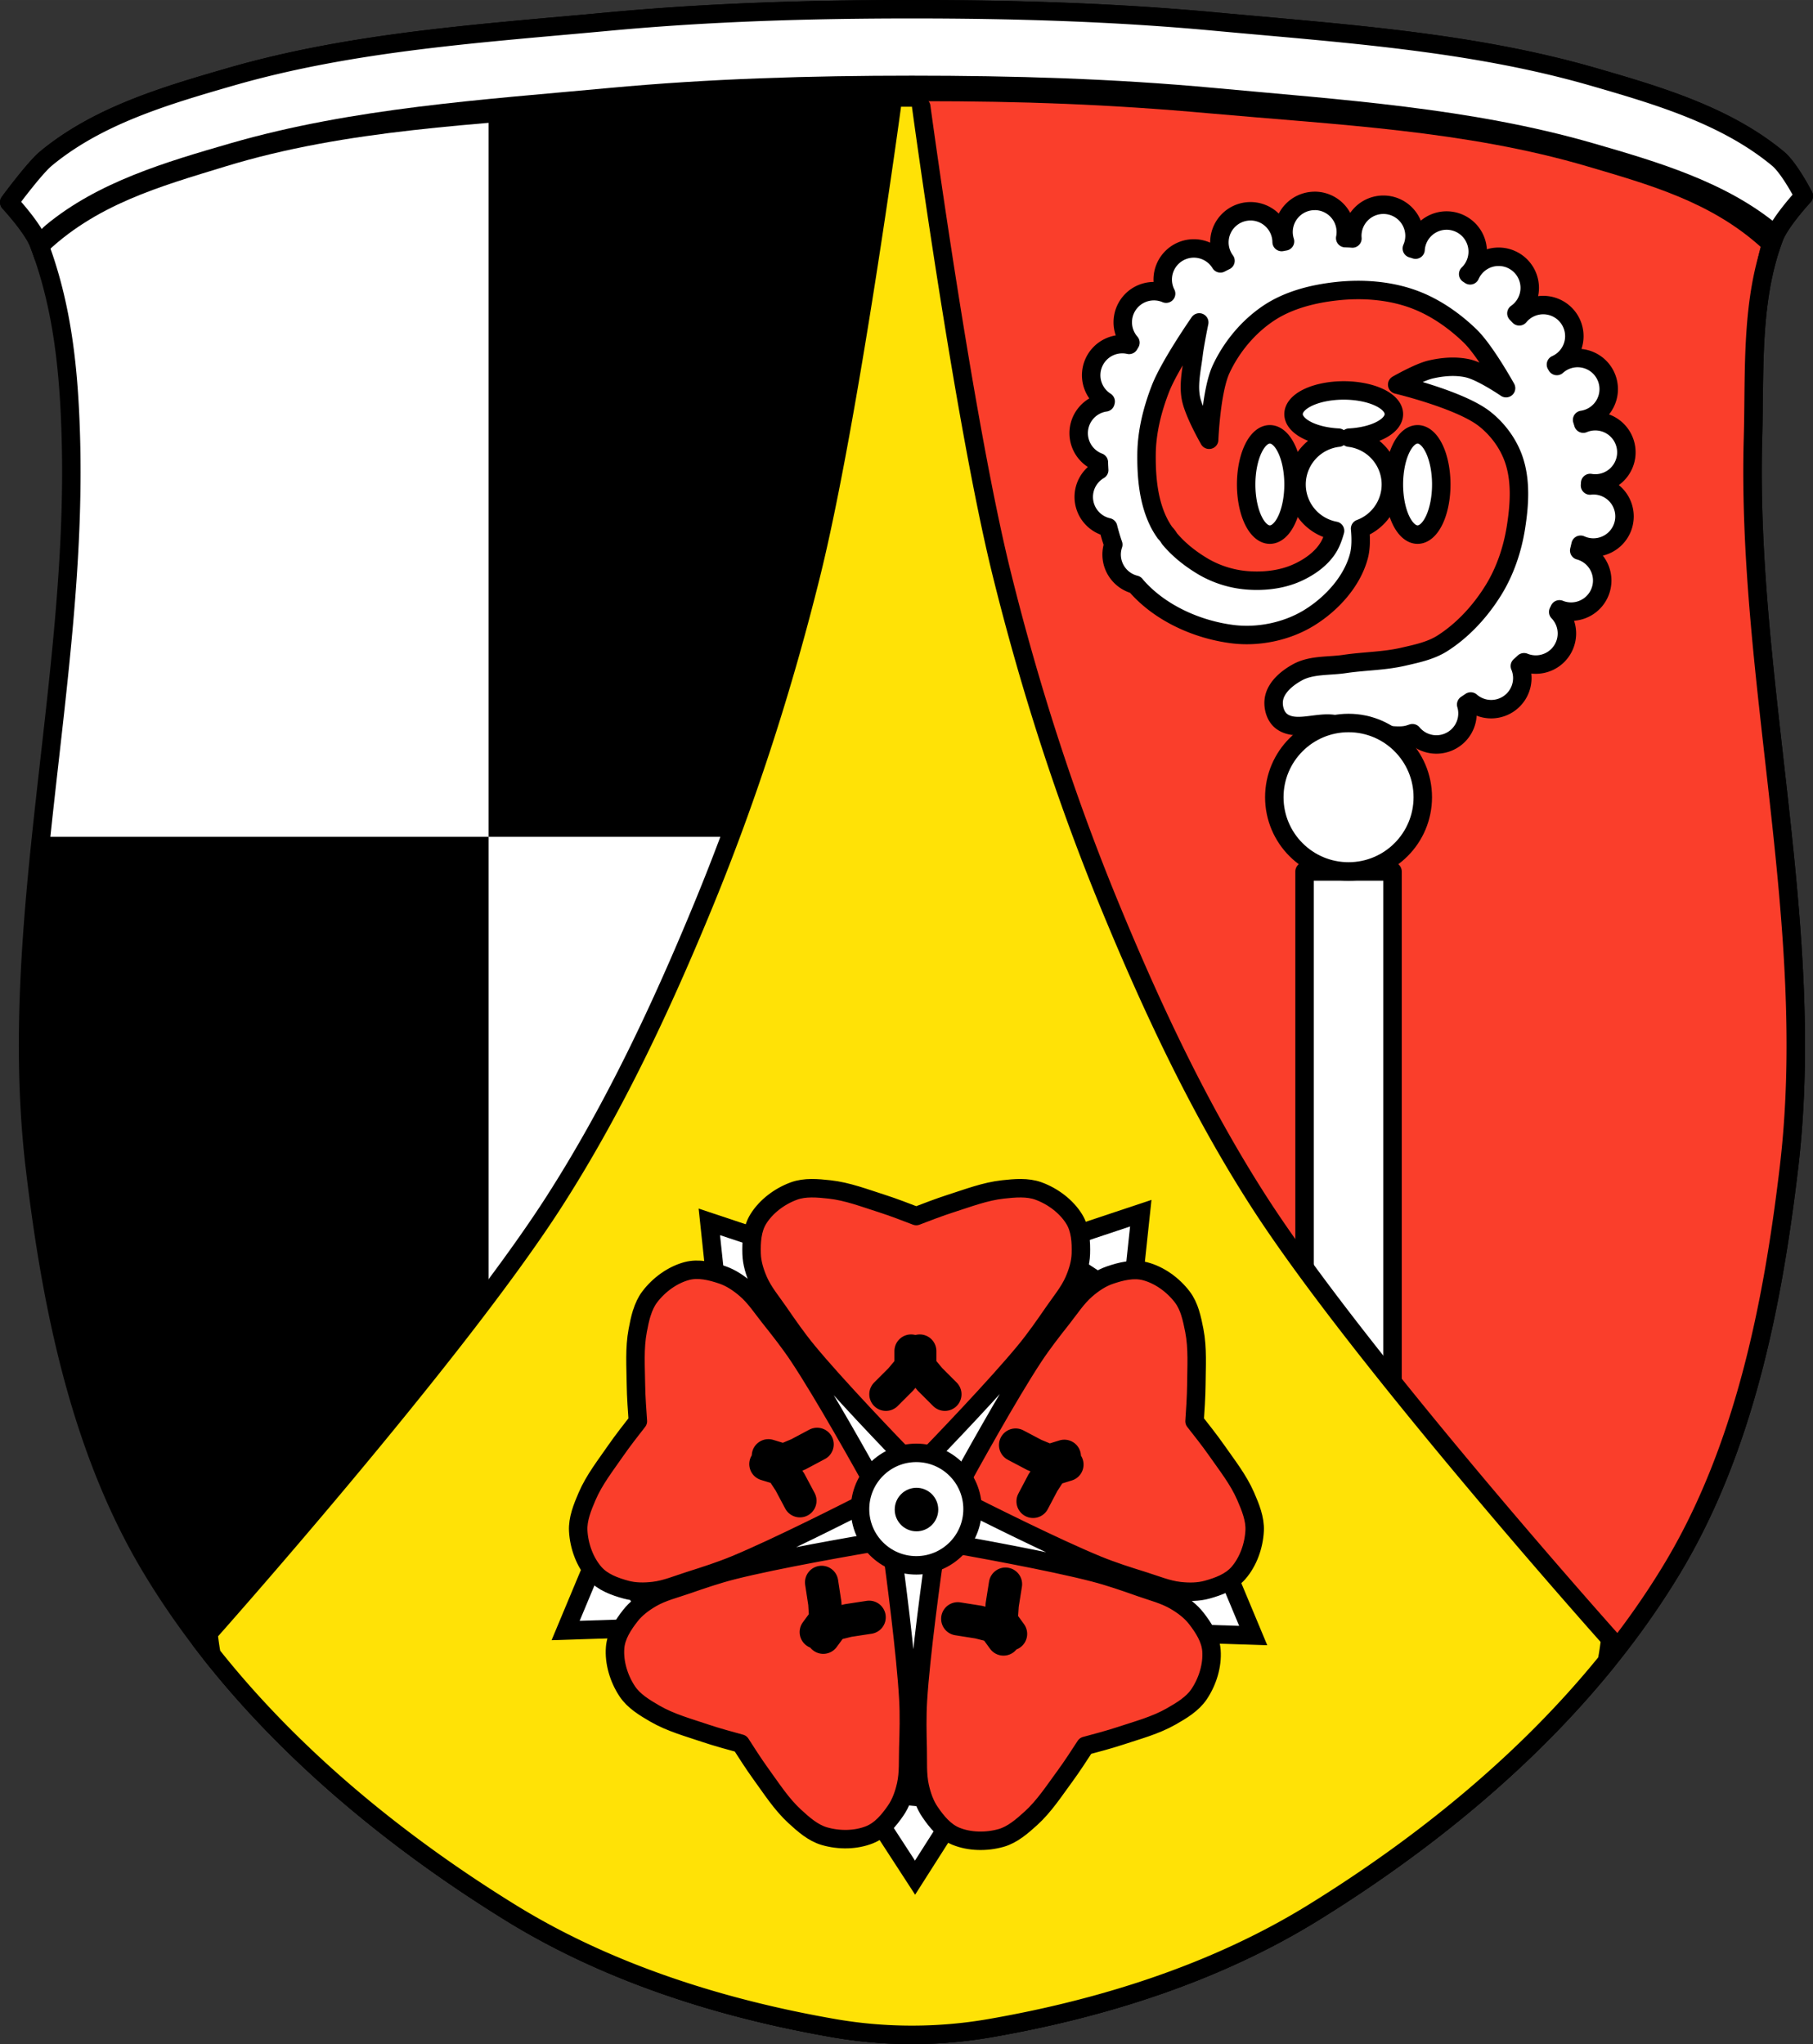 <svg xmlns="http://www.w3.org/2000/svg" xmlns:xlink="http://www.w3.org/1999/xlink" width="491.14" height="553.83" viewBox="0 0 491.139 553.826"><rect x="0" y="0" width="491.139" height="553.826" fill="#333333" stroke="none"/><defs><radialGradient xlink:href="#a" id="b" gradientUnits="userSpaceOnUse" gradientTransform="matrix(1.475 0 0 2.255 -5.703 -279.33)" cx="381.2" cy="661.46" r="10.246"/><radialGradient id="a" gradientUnits="userSpaceOnUse" gradientTransform="matrix(.556 0 0 -.85 -1847.76 967.14)" cx="381.2" cy="661.46" r="10.246"><stop/><stop offset="1" stop-opacity="0"/></radialGradient><radialGradient xlink:href="#a" id="c" gradientUnits="userSpaceOnUse" gradientTransform="matrix(6.632 0 0 10.138 -1285.69 -4190.88)" cx="381.2" cy="661.46" r="10.246"/></defs><g fill-rule="evenodd"><path d="M247.03 2.5c-27.347 0-54.742.797-81.975 3.332-34.406 3.203-69.36 5.387-102.59 14.984-17.508 5.057-35.959 10.479-50.04 22.17C9.282 45.595 2.499 54.81 2.499 54.81s6.36 6.851 7.988 11.133c.419 1.102.815 2.205 1.195 3.311 13.991-13.863 31.82-18.769 49.32-24.13 33.02-10.124 68.2-11.311 102.59-14.41 27.24-2.454 50.628-3.293 77.975-3.293.594 0 1.188.007 1.781.008l-1.781 1.482s-10.813 84.88-21.783 126.48c-8.02 30.413-17.218 60.64-29.19 89.73-11.438 27.794-24.274 55.27-40.541 80.54-27.531 42.772-59.15 83.47-95.65 118.9 22.549 29.642 52.42 54.18 83.82 73.6 26.488 16.382 57.21 26.07 87.79 31.373a123.903 123.903 0 0 0 42.06 0c30.584-5.305 61.3-14.991 87.79-31.373 37.911-23.447 73.62-54.37 96.87-92.72 19.616-32.362 27.471-71.55 31.916-109.26 7.713-65.45-11.619-131.61-9.766-197.5.513-18.241-.703-37.4 5.771-54.43 1.628-4.281 7.988-11.135 7.988-11.135s-3.845-7.512-6.988-10.121c-14.09-11.69-32.537-17.11-50.04-22.17-33.23-9.597-68.19-11.781-102.59-14.984-27.23-2.536-54.629-3.332-81.977-3.332zm2.531 24.916c27.348 0 50.739.839 77.977 3.293 34.394 3.099 69.47 4.622 102.59 14.41 16.505 4.878 33.21 9.498 46.82 21.768-3.942 15.168-3.104 36.02-3.547 51.785-1.853 65.889 17.479 132.05 9.766 197.5-4.445 37.715-12.3 76.9-31.916 109.26-4.172 6.882-8.75 13.521-13.664 19.924-.285-.263-.58-.529-.84-.781-36.512-35.429-68.14-76.14-95.67-118.92-16.267-25.27-29.1-52.745-40.541-80.54-11.97-29.09-21.17-59.32-29.19-89.73-10.97-41.607-21.785-126.48-21.785-126.48l-1.781-1.482c.594 0 1.188-.008 1.781-.008z" stroke="#000" stroke-linejoin="round" stroke-width="5"/><g fill="#fff"><path d="M241.57 27.41c-27.347 0-50.738.839-77.975 3.293-34.394 3.099-69.58 4.287-102.59 14.41-17.52 5.372-35.37 10.282-49.37 24.18 4.343 14.569 5.66 33.888 6.096 49.37 1.853 65.889-17.479 132.05-9.766 197.5 4.445 37.715 12.3 76.9 31.916 109.26 4.172 6.882 8.75 13.521 13.664 19.924.285-.263.58-.529.84-.781 36.512-35.429 68.14-76.14 95.67-118.92 16.267-25.27 29.1-52.745 40.541-80.54 11.97-29.09 21.17-59.32 29.19-89.73 10.97-41.607 21.783-126.48 21.783-126.48l1.781-1.482c-.594 0-1.188-.008-1.781-.008"/><path d="M247.03 2.5c-27.347 0-54.742.797-81.975 3.332-34.406 3.203-69.36 5.387-102.59 14.984-17.508 5.057-35.959 10.479-50.04 22.17C9.282 45.595 2.499 54.81 2.499 54.81s4.657 5.03 7.02 9.162c1.089-1.246 2.115-2.328 2.908-2.986 14.09-11.69 32.537-17.11 50.04-22.17 33.23-9.597 68.19-11.781 102.59-14.984 27.23-2.535 54.628-3.332 81.975-3.332 27.347 0 54.744.797 81.977 3.332 34.406 3.203 69.36 5.387 102.59 14.984 17.508 5.057 35.959 10.479 50.04 22.17.16.133.323.288.486.445 2.462-3.946 6.502-8.322 6.502-8.322s-3.845-7.514-6.988-10.123c-14.09-11.69-32.537-17.11-50.04-22.17-33.23-9.597-68.19-11.781-102.59-14.984C301.779 3.296 274.38 2.5 247.032 2.5"/></g><path d="M249.57 27.41c-.594 0-1.188.007-1.781.008l1.781 1.482s10.815 84.88 21.785 126.48c8.02 30.413 17.218 60.64 29.19 89.73 11.438 27.794 24.274 55.27 40.541 80.54 27.536 42.779 59.16 83.49 95.67 118.92.259.252.555.519.84.781 4.915-6.403 9.493-13.04 13.664-19.924 19.616-32.362 27.471-71.55 31.916-109.26 7.713-65.45-11.619-131.61-9.766-197.5.443-15.765-.395-36.617 3.547-51.785-13.612-12.27-30.32-16.889-46.82-21.768-33.12-9.788-68.2-11.311-102.59-14.41-27.24-2.454-50.629-3.293-77.977-3.293" fill="#fa3e2b"/><path d="M165.06 5.83C130.654 9.033 95.7 11.218 62.47 20.814c-17.508 5.057-35.959 10.479-50.04 22.17-3.143 2.609-9.926 11.823-9.926 11.823s6.36 6.852 7.988 11.133c6.475 17.03 8.196 34.487 8.709 52.728 1.853 65.889-17.479 132.05-9.766 197.5 4.445 37.715 12.3 76.899 31.916 109.26 23.25 38.36 58.96 69.28 96.87 92.72 26.488 16.382 57.21 26.07 87.79 31.373a123.903 123.903 0 0 0 42.06 0c30.584-5.305 61.3-14.99 87.79-31.373 37.911-23.447 73.62-54.37 96.87-92.72 19.616-32.362 27.471-71.55 31.916-109.26 7.713-65.45-11.619-131.61-9.766-197.5.513-18.241-.703-37.4 5.771-54.43 1.628-4.281 7.988-11.133 7.988-11.133s-3.845-7.513-6.988-10.122c-14.09-11.69-32.537-17.11-50.04-22.17-33.23-9.597-68.19-11.781-102.59-14.984-27.23-2.536-54.629-3.332-81.977-3.332-27.347 0-54.742.797-81.975 3.332z" fill="none" stroke="#000" stroke-linejoin="round" stroke-width="5"/></g><g stroke="#000" stroke-linejoin="round" stroke-width="5"><path fill="#fff" stroke-linecap="square" d="M353.4 236.11h23.832v164.66H353.4z"/><path d="M241.57 28.91s-11.509 84.954-21.783 126.48c-7.553 30.532-17.218 60.64-29.19 89.73-11.438 27.794-24.301 55.25-40.541 80.54-26.966 41.996-93.6 116.87-93.6 116.87s.446 3.904.867 5.797c22.18 27.96 50.838 51.25 80.891 69.834a190.014 190.014 0 0 0 10.123 5.834c1.717.922 3.448 1.817 5.193 2.689 3.49 1.744 7.03 3.39 10.623 4.943 1.794.776 3.599 1.529 5.414 2.26 9.08 3.652 18.409 6.734 27.859 9.318a297.835 297.835 0 0 0 17.11 4.129c3.819.805 7.644 1.536 11.467 2.199 3.455.599 6.946 1.048 10.457 1.348a124.676 124.676 0 0 0 21.142 0c3.511-.3 7-.748 10.457-1.348a326.41 326.41 0 0 0 11.467-2.199 296.603 296.603 0 0 0 17.11-4.129c9.451-2.584 18.782-5.667 27.859-9.318a222.95 222.95 0 0 0 5.414-2.26 213.361 213.361 0 0 0 10.623-4.943 202.17 202.17 0 0 0 5.193-2.689 190.014 190.014 0 0 0 10.123-5.834c29.389-18.18 57.45-40.847 79.42-67.988.468-1.994.949-6.119.949-6.119s-67.751-75.81-95.14-118.39c-16.261-25.277-29.1-52.745-40.541-80.54-11.97-29.09-21.634-59.2-29.19-89.73-10.274-41.53-21.785-126.48-21.785-126.48" fill="#ffe206" fill-rule="evenodd" stroke-linecap="round"/></g><path d="M9.669 226.74c-3.13 29.895-5.209 59.735-1.709 89.43 4.445 37.715 12.3 76.9 31.916 109.26 4.172 6.882 8.75 13.521 13.664 19.924.285-.263.58-.529.84-.781 28.927-28.07 54.776-59.46 77.965-92.56v-125.28H9.665"/><path d="M241.57 25.11c-27.347 0-50.738.839-77.975 3.293-10.371.934-20.812 1.711-31.25 2.596v195.74h65.4c8.607-23.352 15.694-47.29 22.04-71.35 10.97-41.607 21.783-128.78 21.783-128.78l1.781-1.482c-.594 0-1.781-.602-1.781-.008"/><g stroke="#000"><g fill="#fff"><g stroke-width="7.375"><path d="m379.33 956.31-41.776-3.977 22.379 34.448zM458.95 888.87l20.271-36.748 15.83 37.909zM446.3 757.16l-35.15-22.925 38.974-12.992zM256.42 886.86l-20.271-36.748-15.83 37.909zM281.56 760.63l35.15-22.925-38.974-12.992z" transform="matrix(.678 0 0 .678 3.85 -160.3)"/></g><path d="m221.85 355.92-16.578 8.808-13.47 31.601-5.699 15.542 5.181 30.568 70.973 31.08 38.34-28.494 3.627-30.568-6.217-43-22.795-22.795z" stroke-width=".999"/><path d="m293.85 473.42-45.951-60.682-47.26 59.679 43.516-62.45-71.36-26.501 72.844 22.08 3.153-76.05 1.507 76.11 73.3-20.508-71.915 24.951z" stroke-linejoin="round" stroke-linecap="round"/></g><g fill="#fa3e2b" stroke-linejoin="round" stroke-width="5"><path d="M219.81 321.94c-1.634.014-3.232.208-4.727.754-3.921 1.43-7.557 4.19-9.659 7.581-1.721 2.776-1.91 6.254-1.813 9.455.075 2.478.83 4.937 1.834 7.234 1.341 3.067 3.583 5.729 5.502 8.518 2.488 3.615 4.996 7.23 7.805 10.637 7.809 9.474 22.762 25.04 28.18 30.629l.02 2.588s.939-.95 1.264-1.284c.32.328 1.243 1.284 1.243 1.284l.02-2.588c5.421-5.589 20.372-21.16 28.18-30.629 2.808-3.41 5.317-7.03 7.805-10.637 1.919-2.789 4.161-5.451 5.502-8.518 1-2.297 1.759-4.759 1.834-7.234.097-3.201-.093-6.68-1.813-9.455-2.102-3.39-5.738-6.149-9.659-7.581-2.99-1.091-6.427-.778-9.618-.428-4.899.538-9.538 2.348-14.203 3.831-2.921.929-7.09 2.53-9.292 3.382-2.192-.849-6.362-2.452-9.292-3.382-4.668-1.483-9.325-3.295-14.224-3.831-1.595-.175-3.256-.34-4.891-.326zM322.41 355.71c-.496-1.557-1.156-3.02-2.119-4.293-2.526-3.323-6.238-5.979-10.1-6.984-3.161-.822-6.539.025-9.572 1.065-2.345.805-4.472 2.253-6.368 3.892-2.533 2.188-4.412 5.117-6.509 7.776-2.719 3.447-5.43 6.911-7.852 10.602-6.74 10.264-17.18 29.15-20.92 35.985l-2.466.784s1.186.616 1.6.828c-.219.402-.859 1.567-.859 1.567l2.478-.746c6.942 3.525 26.23 13.204 37.591 17.862 4.088 1.675 8.28 3 12.471 4.309 3.232 1.01 6.438 2.363 9.764 2.739 2.491.28 5.063.273 7.452-.388 3.087-.855 6.354-2.064 8.495-4.529 2.617-3.01 4.178-7.301 4.384-11.469.157-3.18-1.159-6.371-2.436-9.315-1.963-4.52-5.063-8.415-7.861-12.434-1.751-2.516-4.514-6.02-5.981-7.876.163-2.345.46-6.8.483-9.878.036-4.897.388-9.882-.548-14.721-.305-1.575-.639-3.211-1.135-4.766zM173.89 355.71c.49-1.559 1.143-3.03 2.102-4.302 2.513-3.333 6.214-6 10.07-7.03 3.157-.836 6.539 0 9.572 1.026 2.348.795 4.48 2.236 6.383 3.866 2.542 2.178 4.433 5.099 6.541 7.749 2.732 3.436 5.457 6.89 7.894 10.571 6.779 10.237 17.303 29.08 21.06 35.897l2.469.775s-1.183.62-1.597.834c.22.401.864 1.564.864 1.564l-2.481-.736c-6.928 3.552-26.18 13.31-37.523 18.01-4.081 1.691-8.268 3.03-12.452 4.359-3.228 1.022-6.427 2.389-9.753 2.775-2.49.29-5.063.294-7.455-.358-3.09-.843-6.362-2.041-8.514-4.495-2.629-3-4.207-7.284-4.43-11.452-.17-3.178 1.133-6.375 2.399-9.324 1.944-4.529 5.03-8.436 7.81-12.467 1.742-2.523 4.489-6.04 5.948-7.9-.172-2.345-.487-6.8-.523-9.876-.056-4.897-.428-9.88.488-14.723.298-1.577.626-3.214 1.116-4.773zM173.29 461.67c-1.309-.979-2.481-2.083-3.363-3.41-2.312-3.474-3.608-7.852-3.293-11.829.257-3.255 2.165-6.171 4.138-8.693 1.528-1.952 3.592-3.487 5.762-4.743 2.897-1.677 6.28-2.495 9.478-3.605 4.146-1.439 8.308-2.867 12.589-3.949 11.904-3.01 33.17-6.696 40.845-7.989l1.549-2.074s.193 1.322.258 1.782c.452-.075 1.763-.298 1.763-.298l-1.516 2.098c1.058 7.714 3.888 29.11 4.569 41.37.245 4.409.125 8.806-.011 13.194-.105 3.384.125 6.856-.611 10.122-.551 2.445-1.399 4.874-2.806 6.915-1.818 2.637-4.03 5.327-7.07 6.545-3.702 1.487-8.266 1.557-12.271.387-3.055-.891-5.64-3.18-8-5.352-3.629-3.333-6.294-7.539-9.176-11.498-1.805-2.479-4.215-6.238-5.484-8.229-2.27-.614-6.579-1.792-9.491-2.777-4.638-1.569-9.465-2.868-13.73-5.337-1.389-.803-2.825-1.656-4.134-2.634zM321.44 462.43c1.314-.971 2.493-2.068 3.382-3.388 2.331-3.462 3.653-7.831 3.361-11.81-.239-3.257-2.129-6.183-4.088-8.716-1.516-1.961-3.573-3.508-5.735-4.773-2.887-1.693-6.265-2.53-9.457-3.659-4.138-1.463-8.291-2.914-12.566-4.02-11.885-3.076-33.13-6.883-40.805-8.223l-1.537-2.081s-.201 1.321-.268 1.782c-.452-.077-1.761-.308-1.761-.308l1.504 2.106c-1.102 7.707-4.053 29.09-4.804 41.34-.27 4.407-.175 8.806-.064 13.194.086 3.384-.164 6.856.553 10.126.538 2.448 1.372 4.883 2.767 6.931 1.803 2.647 4 5.35 7.03 6.585 3.694 1.508 8.257 1.604 12.271.458 3.06-.875 5.658-3.148 8.04-5.306 3.648-3.314 6.337-7.505 9.241-11.446 1.818-2.468 4.25-6.214 5.531-8.196 2.272-.601 6.589-1.755 9.505-2.725 4.647-1.542 9.481-2.815 13.76-5.259 1.393-.796 2.835-1.639 4.149-2.61z"/></g><g fill="#fff" stroke-linecap="round" stroke-width="13.29"><path d="M361.81 776.34v5.339l.942 2.198 3.14 3.769 5.964 5.964M358.34 776.34v5.339l-.942 2.198-3.14 3.769-5.964 5.964M420.62 821.7l-5.1 1.58-1.822 1.55-2.67 4.114-3.935 7.465M419.58 818.4l-5.1 1.58-2.378-.249-4.529-1.885-7.465-3.934M300.34 821.5l5.106 1.559 1.827 1.543 2.688 4.104 3.965 7.455M301.34 818.19l5.106 1.559 2.378-.26 4.522-1.903 7.455-3.965M323.26 890.7l3.162-4.302 2.061-1.213 4.762-1.177 8.342-1.274M320.47 888.65l3.162-4.302.543-2.329-.298-4.896-1.274-8.342M395.28 891.41l-3.137-4.319-2.053-1.225-4.756-1.203-8.334-1.321M398.09 889.37l-3.137-4.319-.53-2.332.326-4.895 1.321-8.334" transform="matrix(.678 0 0 .678 3.85 -160.3)"/></g></g><g transform="matrix(.678 0 0 .678 3.85 -160.3)" fill="#fff" stroke-linecap="round" stroke-width="7.375"><path d="M363.53 834.74s3.01 1.826 2.046 6.558c-1.073 5.28 6.987 4.418 3.392 8.427-4.068 4.545-2.992 2.173-2.992 2.173" stroke="url(#b)"/><path d="M382.91 839.5c0 12.414-10.06 22.476-22.478 22.476-12.414 0-22.478-10.06-22.478-22.476 0-12.414 10.06-22.476 22.478-22.476 12.414 0 22.478 10.06 22.478 22.476z" stroke="#000" stroke-linejoin="round" id="d"/></g><g transform="matrix(.151 0 0 .151 193.85 282.24)" stroke-linecap="round" stroke-width="33.16"><path d="M363.53 834.74s3.01 1.826 2.046 6.558c-1.073 5.28 6.987 4.418 3.392 8.427-4.068 4.545-2.992 2.173-2.992 2.173" stroke="url(#c)"/><use xlink:href="#d"/></g><g fill="#fff" stroke="#000" stroke-linejoin="round" stroke-width="5" transform="translate(35.05 -109.96)"><path d="M321.09 164.398a8.432 8.432 0 0 0-8.432 8.432 8.432 8.432 0 0 0 .4 2.537c-.305.052-.61.11-.915.166a8.432 8.432 0 0 0-8.428-8.33 8.432 8.432 0 0 0-8.432 8.432 8.432 8.432 0 0 0 1.647 4.99c-.463.222-.917.463-1.375.695a8.432 8.432 0 0 0-7.194-4.049 8.432 8.432 0 0 0-8.431 8.432 8.432 8.432 0 0 0 .918 3.822 8.432 8.432 0 0 0-3.309-.676 8.432 8.432 0 0 0-8.432 8.432 8.432 8.432 0 0 0 2.07 5.518c-.122.2-.238.404-.358.605a8.432 8.432 0 0 0-1.838-.21 8.432 8.432 0 0 0-8.432 8.432 8.432 8.432 0 0 0 3.922 7.111c-.02.08-.036.162-.057.242a8.432 8.432 0 0 0-7.254 8.34 8.432 8.432 0 0 0 5.467 7.885c.019.708.055 1.414.096 2.12a8.432 8.432 0 0 0-4.187 7.274 8.432 8.432 0 0 0 6.603 8.225c.402 1.591.86 3.161 1.396 4.693a8.432 8.432 0 0 0-.45 2.686 8.432 8.432 0 0 0 6.42 8.177c.12.142.23.292.355.432 6.387 7.264 16.365 11.743 25.96 12.961 7.03.893 14.765-.72 20.798-4.44 6.114-3.772 11.68-9.862 13.482-16.815.532-2.05.555-4.61.299-7.322a12.779 12.779 0 0 0 8.34-11.974 12.779 12.779 0 0 0-11.284-12.682 13.591 6.418 0 0 0 12.096-6.377 13.591 6.418 0 0 0-13.59-6.418 13.591 6.418 0 0 0-13.592 6.418 13.591 6.418 0 0 0 12.17 6.375 12.779 12.779 0 0 0-11.357 12.684 12.779 12.779 0 0 0 10.434 12.554c-.424 1.527-.93 2.927-1.56 4.061-1.842 3.317-5.266 5.751-8.726 7.311-4.172 1.88-9.01 2.412-13.576 2.047-4.212-.337-8.451-1.683-12.07-3.857-3.285-1.972-6.451-4.455-8.92-7.432a8.432 8.432 0 0 0-1.211-1.59 21.601 21.601 0 0 1-1.36-2.167c-3.08-5.728-3.716-12.663-3.647-19.17.063-6.02 1.574-12.05 3.746-17.656 2.509-6.483 10.533-18 10.533-18s-1.18 5.72-1.531 8.617c-.47 3.874-1.434 7.837-.768 11.682.713 4.113 4.98 11.488 4.98 11.488s.522-13.28 3.256-19.15c2.792-5.994 7.334-11.453 12.83-15.13 5.41-3.618 12.11-5.291 18.586-5.986 6.692-.72 13.734-.234 20.1 1.965 5.94 2.054 11.372 5.782 15.895 10.148 4.127 3.985 9.766 14.172 9.766 14.172s-6.554-4.498-10.34-5.361c-3.277-.747-6.804-.457-10.08.3-3.233.749-9.07 4.105-9.07 4.105s16.887 4.04 23.555 9.19c3.617 2.797 6.566 6.783 8.04 11.11 1.98 5.803 1.533 12.328.574 18.384-.944 5.963-2.945 11.912-6.127 17.04-3.497 5.64-8.192 10.797-13.79 14.363-3.184 2.03-7.04 2.814-10.722 3.66-5.154 1.184-10.518 1.159-15.748 1.94-4.28.64-8.99.17-12.785 2.25-2.734 1.5-5.628 3.854-6.32 6.894-.49 2.146.185 4.96 1.916 6.32 3.67 2.882 9.348.184 13.979.766 5.229.656 10.258 2.652 15.512 3.064 1.656.13 3.379.255 4.979-.191.36-.101.712-.228 1.068-.342a8.432 8.432 0 0 0 6.48 3.048 8.432 8.432 0 0 0 8.432-8.431 8.432 8.432 0 0 0-.354-2.393c.408-.278.823-.547 1.23-.826a8.432 8.432 0 0 0 5.542 2.086 8.432 8.432 0 0 0 8.432-8.431 8.432 8.432 0 0 0-.662-3.252c.383-.334.756-.68 1.125-1.027a8.432 8.432 0 0 0 3.185.628 8.432 8.432 0 0 0 8.432-8.431 8.432 8.432 0 0 0-2.35-5.836c.11-.233.227-.461.334-.695a8.432 8.432 0 0 0 3.149.617 8.432 8.432 0 0 0 8.431-8.432 8.432 8.432 0 0 0-6.226-8.128c.128-.52.246-1.04.367-1.561a8.432 8.432 0 0 0 3.469.753 8.432 8.432 0 0 0 8.431-8.431 8.432 8.432 0 0 0-8.431-8.432 8.432 8.432 0 0 0-.915.06c.014-.228.034-.456.045-.685a8.432 8.432 0 0 0 1.374.123 8.432 8.432 0 0 0 8.431-8.432 8.432 8.432 0 0 0-8.431-8.431 8.432 8.432 0 0 0-3.247.656 61.015 61.015 0 0 0-.31-1.01 8.432 8.432 0 0 0 7.205-8.334 8.432 8.432 0 0 0-8.432-8.432 8.432 8.432 0 0 0-5.623 2.164c-.081-.13-.157-.266-.238-.396a8.432 8.432 0 0 0 4.98-7.683 8.432 8.432 0 0 0-8.431-8.432 8.432 8.432 0 0 0-6.49 3.055c-.253-.272-.514-.537-.77-.805a8.432 8.432 0 0 0 3.61-6.907 8.432 8.432 0 0 0-8.43-8.431 8.432 8.432 0 0 0-7.712 5.035c-.179-.115-.353-.237-.533-.35a8.432 8.432 0 0 0 2.58-6.068 8.432 8.432 0 0 0-8.431-8.432 8.432 8.432 0 0 0-8.405 7.885c-.337-.104-.67-.214-1.01-.313a8.432 8.432 0 0 0 .73-3.42 8.432 8.432 0 0 0-8.43-8.432 8.432 8.432 0 0 0-8.432 8.432 8.432 8.432 0 0 0 .035.715c-.233-.015-.467-.04-.7-.053-.415-.023-.834-.031-1.251-.05a8.432 8.432 0 0 0 .164-1.656 8.432 8.432 0 0 0-8.432-8.431zm-12.139 63.233a6.418 13.591 0 0 0-6.418 13.59 6.418 13.591 0 0 0 6.418 13.591 6.418 13.591 0 0 0 6.418-13.591 6.418 13.591 0 0 0-6.418-13.59zm40.018 0a6.418 13.591 0 0 0-6.418 13.59 6.418 13.591 0 0 0 6.418 13.591 6.418 13.591 0 0 0 6.42-13.591 6.418 13.591 0 0 0-6.42-13.59z" fill-rule="evenodd"/><circle cx="330.27" cy="325.96" r="20.11" stroke-linecap="square"/></g></svg>